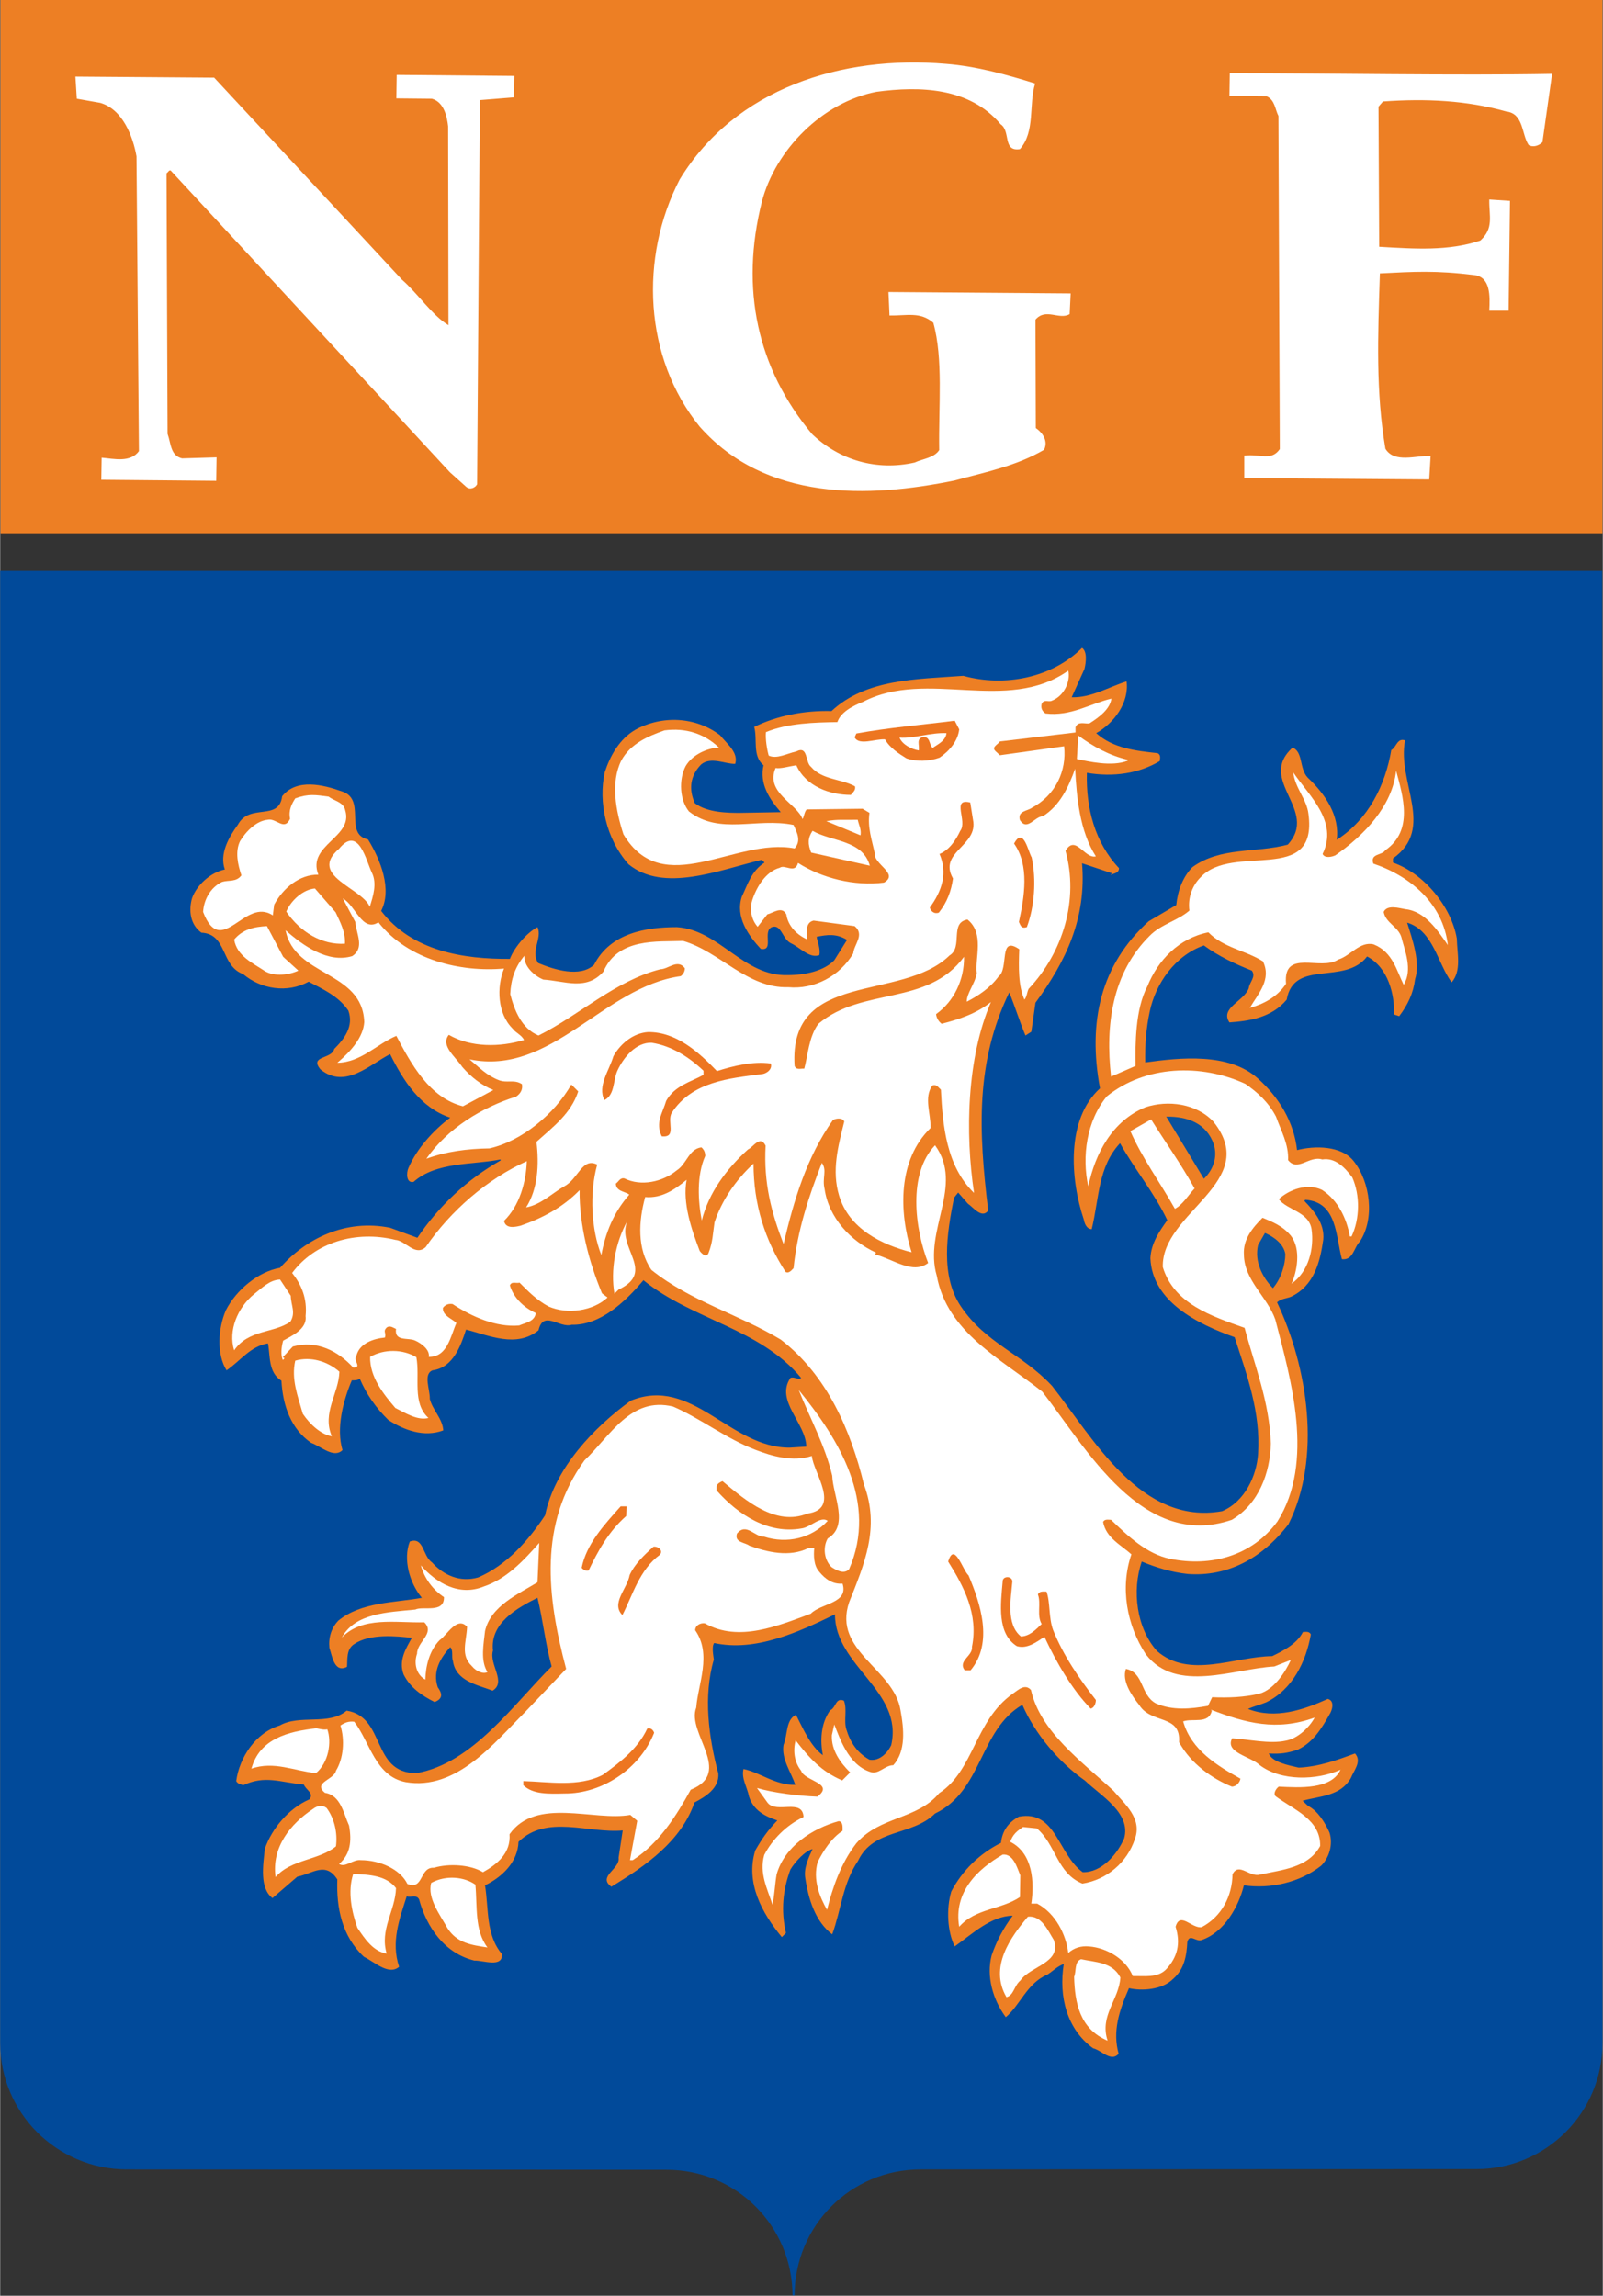 <svg id="Layer_1" xmlns="http://www.w3.org/2000/svg" viewBox="0 0 464.4 665.1" width="1746" height="2500"><rect x="0" y="0" width="464.4" height="665.1" fill="#333333" stroke="none"/><style>.st0{fill:#ed7f24}.st1{fill:#014a9a}.st2{fill:#fff}.st3{fill:#ed7621}.st4{fill:#09529d}</style><path class="st0" d="M.1 0h464.2v154.5H.1z"/><path class="st1" d="M229.6 665.1c0-20.2-16.3-36.5-36.5-36.5l-156.5-.1C16.3 628.4 0 612 0 591.9V165.4h464.2l.1 426.5c0 20.2-16.4 36.5-36.5 36.5l-161.1.1c-20.2 0-36.5 16.3-36.5 36.5h-.6z"/><path class="st2" d="M148.9 28.2l-9.9.8-.8 111.3c-.5 1-2 1.7-3.1.8l-4.8-4.3-80.9-87.4c-.5-.2-.7.5-1.2.8l.3 75.5c1 2.7.8 6.3 4.2 7.1l10-.3-.1 6.8-33.3-.3.1-6.4c3.6.3 8.3 1.5 10.8-1.9l-.7-85.4c-1-5.6-3.9-13.6-10.5-15.5l-6.8-1.2-.4-6.4 40.2.3L116.4 81c4.6 4 8.9 10.5 13.5 13.2l-.1-57.6c-.3-2.6-1.1-7-4.7-8l-10.3-.1.1-6.8c11.4.1 24.2.2 34.1.3l-.1 6.2zm161 62.8c-3 1.8-6.9-1.9-9.9 1.6l.1 31.4c2.1 1.5 3.6 3.8 2.4 6.3-8 4.7-17.1 6.5-25.9 8.9-25 5.1-54.7 6.1-73.9-15.6-16.2-20-17.5-49-5.8-71.6 16.1-26.4 47-36.1 77.2-33.5 8.8.7 17.5 3.1 25.8 5.7-1.9 6.1.1 13.9-4.4 19-5.1.8-2.6-5.2-5.6-7.2-9-10.7-23.4-11.1-36-9.4-15.6 3-29.3 16.8-33.2 31.9-6.3 25.1-1.4 48.2 14.6 67.3 7.9 7.5 18.6 10.7 29.7 8.2 2.3-1.1 5.6-1.3 7.1-3.6-.2-12.9 1.2-26.5-1.7-36.9-3.8-3.3-7.8-2-12.7-2.1l-.3-6.8 52.8.4-.3 6zm137-49.8c-1 1-2.7 1.6-4 .8-2.1-3.2-1.4-9.1-6.5-9.7-11.4-3.2-23.2-3.8-35.7-2.9l-1.3 1.5.2 40.6c10.3.6 20 1.3 29.3-1.8 4-3.6 2.5-7.1 2.6-11.9l6 .4-.4 31.8h-5.6c.2-4.2.4-9.6-4.2-10.3-11.4-1.4-17.4-1-27.5-.5-.6 18.4-1.2 34.3 1.6 50.8 2.6 4.3 8.9 1.9 13.1 2.1l-.4 6.8-53.6-.4V132c4.5-.6 7.8 1.7 10.3-1.9l-.4-96.5c-1-2-1-4.6-3.4-5.7-4.2 0-7.8-.1-10.8-.1l.1-6.6c28.2 0 65.9.7 93.4.2l-2.8 19.8z"/><path class="st0" d="M314.2 193.8l-3.7 8.2c5.6.2 10.8-3 15.9-4.6.8 6.1-3.6 12.1-8.8 15 4.9 4.4 11.4 5.1 17.8 5.8 1 .5.7 1.5.6 2.3-6 3.6-13.4 4.7-21.1 3.4-.3 10.1 2.3 20.2 9.3 27.6 0 1.5-1.5 1.5-2.5 2l.5-.5-8.7-2.9c1.3 15.9-4.6 28.3-13.5 40.4l-1.2 8.4-1.7 1.1c-1.6-3.8-3-8.3-4.7-12.5-9.8 20.3-8.9 40.1-6.1 63.2-1.8 2.5-4.3-.9-5.9-2l-2.8-3.2-1.2 1.5c-2.1 10.4-4 22.6 2 31.5 7.3 10.8 17.6 13.6 26.4 23 12.1 15.4 25.8 40.5 49.3 36.3 6.6-2.8 10-10.3 10.4-16.6.8-12.1-3.3-23-6.8-33.8-10.7-3.8-23.9-10.3-24.4-22.9.2-4.3 2.6-7.8 4.9-11-3.7-7.8-9.5-14.8-13.7-22.3-6.4 6.9-6 15.8-8.2 24.9-1.5 0-2.1-1.7-2.3-2.8-3.9-11.6-5.2-29 4.7-38-3.6-19.3.2-35.8 14.1-48.4l8-4.7c.4-4.1 1.9-8.2 4.7-11 8.2-5.9 18.1-4 27.6-6.5 9.2-10-9.1-18.6 1.4-28.1 3.1 1.2 1.9 6.1 4.4 8.7 5.1 4.8 9.3 11 8.4 18 9.2-5.9 14.1-15.9 15.8-26 1.5-.8 1.7-3.6 4-2.8-2.4 12.2 8.9 25.4-3.5 34.2v1.2c8.9 3.1 16.9 12.7 18.5 22 .1 4.5 1.4 9.3-1.5 12.7-4.1-5.5-5.3-15-12.9-17.3 1.5 4.8 3.9 11.5 2.3 16.4-.5 4-2.1 7.4-4.6 10.7l-1.5-.5c.2-5.8-1.7-13.6-7.8-16.8-6.5 8.5-21.2.6-23.3 12.5-4.4 5.3-11 6.2-16.6 6.6-2.8-4.2 4.2-6.1 5.6-9.9.2-1.8 2.2-3.3.9-5.1-4.8-1.9-9.7-4.2-13.9-7.3-8.3 2.9-14 11-15.7 19.2-1 4.6-1.4 9.6-1.3 14.7 10.1-1.4 24.2-2.9 32.6 4.6 6.2 5.5 10.5 12.7 11.4 20.8 5-1.3 12.9-1.4 16.5 3.3 4.7 6 6.1 16.5 1.7 23.2-1.7 1.6-1.9 5.5-5.2 5.1-1.8-6.5-1.3-16.6-10.6-17.2l-.3.3c3.1 3.2 5.9 6.7 5.5 11.2-.9 6.4-2.6 13.4-9.4 16.6-1.2.5-2.8.5-4 1.6 8.9 18.8 13 45 3.3 64.3-7.7 10-17.7 15.2-29.1 14.4-4.8-.5-9.3-1.9-13.4-3.6-2.9 8.4-1.5 19.3 4.4 25.9 9.4 8.2 22.5 1.6 33.4 1.5 3.3-1.6 7.2-3.6 8.9-7 .8 0 1.8-.3 2.3.7-1.4 7.9-5.3 16-13 19.7-1.7.7-3.5 1.1-5.2 1.9 7.9 3.1 16.2.2 23.1-2.9 2.1.5 1.3 3.3.5 4.5-2.2 3.9-4.7 8.1-9.2 10.2-3 1-5 1.3-8.4 1.1 1 2.5 5.6 3.4 8.7 4.1 6-.3 11.1-2.2 16.3-4.1 2.1 2.3-.4 5-1.2 7.1-3 5.3-9 5.2-14 6.6l1.6 1.5.3-.3-.3.3c2.8 1.4 4.9 4.8 6.2 7.7 1.1 3.5-.1 7.3-2.4 9.6-6.2 4.9-14.7 6.8-22.4 5.7-1.5 6.1-5.6 13.5-12.1 15.8-1.7.8-3.6-2-4.3.6-.2 4.1-.9 7.9-4.1 10.7-3.3 3.3-9.3 3.5-12.8 2.7-2.9 6.6-4.8 12.5-3 19-2.2 2.5-4.9-1-7.4-1.6-7.6-5.5-10-15-8.5-24.4-1.8.6-3.2 2.1-4.8 3.1-5.8 2.4-7.9 8.9-12 12.3-3.7-5-5.7-11.8-4.1-17.9 1.4-4.1 3.4-7.9 6.1-11.5-6.3.1-11.6 5.2-16.8 8.9-2.1-4.2-2.5-10.8-1-15.9 3.2-6.1 8.2-11 14.4-14.1.4-3.5 2.1-5.9 5.2-7.6 10.8-2 11.3 10.9 18.5 16.1 5.5.1 10-5.2 12-9.8 2.1-7.4-7-12.5-11.3-16.7-7.7-5.4-14.6-13.7-18.2-22-12.5 7.3-11.5 24.9-25.3 31.5-6.7 6.6-17.9 4.3-22.3 13.7-4.4 6.4-4.9 14.2-7.5 21.3-4.9-3.7-6.9-10.2-7.8-16.3-.5-2.8.9-5.8 2.1-8.4-2.1.5-5 3.6-6.4 5.9-2.2 5.9-2.8 11.9-1.3 18.4l-1.2 1.2c-5.7-6.9-10.6-15.7-7.7-25.1 2-3.5 3.7-5.9 6.4-8.7-3.6-1.2-6.9-2.9-8.2-6.9-.5-2.7-2.3-5.3-1.6-8 4.8 1 9.2 4.7 15 4.6-1.1-3.5-4.1-7.5-3.4-11.6 1.2-2.8.6-7.3 3.6-8.7 2 3.8 4.1 9 7.8 11.7-.8-4-.7-9.1 2.1-13 1.8-.8 1.5-3.8 4-2.8 1 2.5-.1 5.8.7 8.3 1.1 3.7 3.1 6.8 6.7 8.8 3 .5 5.3-2.1 6.3-4.2 3.6-15.7-16.3-22.9-16.3-37.9-10.7 5.2-23.1 10.9-35 8.3-.8 1-.2 3.8-.1 4.8-3.1 10.6-1.5 22.5 1.3 33 .3 4.3-3.7 6.7-6.9 8.4-3.9 11.2-13.9 18.2-24.1 24.4-4.1-3 2.6-5.1 2.1-8.4l1.2-7.9c-10 .9-22-4.7-30.2 3.3-.2 5.8-4.7 10.2-9.7 12.6 1.1 6.8.2 14.4 4.9 19.9.3 4.1-5.5 1.8-8 1.9-8.6-2.1-13.8-9.6-16-17.7-.7-1.5-2.3-.5-3.6-.9-2.1 6.6-4.6 13.2-2.2 20.4-3 2.6-7.1-1.4-10.2-2.9-6.4-6-8-14.2-7.7-22.4-3.4-5.3-7.1-1.7-11.6-.8l-7.2 6.2c-3.8-2.9-2.7-9.6-2.2-14.3 2-5.8 6.9-11.7 12.9-14.3 1.5-1.8-1.1-2.8-1.6-4.3-6.9-.6-11.1-2.8-17.6.2-.6-.3-1.5-.3-2-1.2.9-6.8 5.6-14 12.6-16.1 5.8-3.3 14.2.1 19.4-4.3 11.4 1.8 7.1 18.1 20.2 18.1 16.4-2.8 28.5-20.4 39.2-30.9-1.8-6.5-2.5-13.4-4.1-19.9-5.8 2.9-13.8 7.3-12.9 15.3-1.2 4 4 9.1-.1 11.6-4.5-1.7-10.7-2.8-11.5-8.6-.5-1.2.2-3.1-.8-4-2.7 3-5.2 6.9-3.6 11.6 1.3 1.8 1.6 3.3-.9 4.3-3.8-1.9-7.1-4.2-9-8-1.5-4 .6-7.4 2.4-10.6-4.5-.5-12.1-1.3-16.7 1.8-2.4 1.5-1.9 4.6-2.1 6.6-3.7 1.9-4.3-3.2-5.1-5.5-.3-3.1.6-5.8 2.6-7.9 6.7-5.4 15.8-5.1 24.2-6.6-3.6-4.3-5.5-11.2-3.5-16.3 4.1-1.5 3.7 4.2 6.4 6 3.4 3.8 8.2 5.9 13.4 4.4 8.2-3.5 14.5-10.6 19.4-18 2.8-13.7 14.2-25.5 24.8-33.2 17.9-7.3 28.7 13.7 46.1 13.6l4.8-.3c-.1-6.8-9.1-13.3-4.6-19.9 1.2-.5 2.3.8 3.1 0-12.1-14.5-31.4-16.7-45.7-28.3-5.2 6.2-12.5 13.1-20.8 12.9-3.5 1.1-8.2-4.4-9.6 1.6-6.4 5.2-14.3 1.5-21-.2-1.5 4.6-3.7 11-9.7 11.8-2.8 1.1-.7 5.6-.8 8.3.8 3.2 3.7 5.7 3.9 9.1-5.6 2.1-11.4-.1-15.9-3-3.6-3.5-6.4-7.5-8.3-12-.5.5-1.5.5-2.3.5-2.5 5.9-4.6 13.9-2.7 20.2-2.5 2.5-6.1-1-9.1-2.1-5.8-4-8.2-10.7-8.6-18-3.9-2.4-3.2-7.3-3.9-10.8-5.1.8-8 5.1-12 7.8-2.9-4.6-2.5-12.1-.2-17.4 3-5.9 9.4-11.2 15.7-12.3 7.5-8.5 19-14.2 31.9-11.6l7.9 2.9c6.2-9.2 14.4-16.9 24.1-22.4v-.3c-7.8 1.6-18.6.6-25.2 6.5-2.2.5-2.1-2.7-1.5-4 2.4-5.6 7.2-10.9 12.1-14.6-8.6-2.9-13.6-10.7-17.4-18.4-5.8 2.9-13 10.3-20.2 4.4-3.3-4 3.3-2.9 4-5.9 3-3 5.7-6.6 4.1-11.1-2.9-4.3-7.4-6.2-11.5-8.4-6.2 3.4-13.8 2.2-19-2.2-6.6-2.4-4.5-11.6-12.1-12-3.3-2.4-3.7-6.5-2.7-10 1.4-3.9 5.5-7.5 9.5-8.3-1.6-4.5 1.1-9.3 3.8-13 3.4-6.3 11.9-.9 12.8-8.2 4.2-5.3 12-3.3 17.1-1.5 7.6 2.2.6 12.4 7.8 14 3.7 6 7 14.5 3.8 20.7 9 11.7 23.9 14 37.3 13.9 1.4-3.6 5.1-7.7 8-9.2 1.5 3.2-2.1 6.9.2 10.4 4.6 1.9 12.1 4.3 16.2.5 4.7-9.2 15-10.9 24-10.9 12.4.8 19.2 14.3 32.1 13.9 5.1 0 10.5-1.2 13.5-4.3l3.7-5.9c-3.1-1.9-5.8-1.5-8.8-.9.3 1.8 1.1 3.3.8 5.3-2.8 1.1-5.6-2.2-8.2-3.4-2.6-1.2-2.8-5.7-5.6-4.7-2.8 1.3.8 7-3.2 6.3-3.6-3.9-7.4-9.2-5.5-15.1 1.7-3.5 2.7-7.4 6.6-9.9l-.8-.8c-12.5 3-28.4 9.6-38.6 1.3-6.6-7.4-8.8-18.1-6.9-26.7 1.5-4.6 4.2-9.6 8.9-12.3 7.7-4.2 17.4-3.8 24.5 1.6 2 2.5 5.4 5 4.4 8.3-2.8.1-7.1-2.2-9.9.2-3.2 3.3-3.6 7.2-1.8 11.2 3.6 2.8 9.9 2.8 13 2.8l11.9-.2c-3.4-3.9-6.2-8.3-5-13.6-3.3-2.7-1.7-7.5-2.7-11.1 6.5-3.2 14.3-4.8 22.4-4.6 10-9.3 24.4-9.2 38.2-10.2 11.9 3.3 25.7.6 34.4-8.1 1.5 1 1.2 4.1.7 6.1"/><path class="st2" d="M218.8 420c4.9 1.9 10.9 3.6 16.4 1.8.4 4.8 8.6 15.3-1.3 16.7-9.1 3.7-17.8-3.7-24.6-9.4-.7.3-1.5.7-1.7 1.5v1.2c6.4 7.2 15.1 12.7 24.6 11 2.6-.3 5.5-3.7 7.6-2.2-4.7 5.1-11.8 6.7-18.4 4.6-2.8.1-5.2-4.2-7.9-.9-.8 2.6 2.3 2.5 3.6 3.5 5.3 1.9 11.6 3.4 17.1.7h1.7c-.2 2-.2 5 1.4 6.8 1.8 2.2 3.9 3.7 6.8 3.5 1.8 5.8-6.2 5.6-9.2 8.7-9.3 3.4-20.8 8.4-30.7 2.8-1.3-.2-2.8.6-2.8 2 4.9 7 .8 15.6.3 22.4-2.9 7.4 10.9 18.8-1.6 23.8-4.1 7.4-9.1 15.5-16.8 20.4h-.8l2.1-11.4-2-1.7c-10.6 1.9-27.3-5.3-35 5.6.4 5.5-3.6 8.7-7.7 11-3.6-2.2-9.8-2.6-14.2-1.3-4.3-.2-2.9 6.6-7.7 4.7-2.1-4.3-8-6.9-13.5-6.9-2.3-.3-4.5 2.3-6.3 1.1 3.3-2.8 3.7-6.6 2.9-11.1-1.6-3.5-2.4-8.8-7-9.5-3.6-3 2.7-3.8 3.2-6.4 2.2-3.6 2.6-8.9 1.3-13.1 1.2-.8 2.3-1.3 4-1.1 4.6 6 6.1 15.8 14.9 17.5 14.7 2.5 25.6-11.3 34.5-20.2l12-12.6c-5.6-21.1-8-42 5.3-60.4 7.5-7.1 13.4-18.6 25.7-15.6 7.9 3.4 15.4 9.3 23.8 12.5M304.5 203.1c-1 .2-2.1-.5-2.7.8-.3 1.2.1 2.1 1.1 2.8 7.3.9 12.8-2.8 19.1-4.3-.4 3-3.4 5.3-6.4 7.2-1.5.1-3.3-.7-4 1.1v1.5l-21.9 2.6c-.7 1-2.5 1.6-1.3 2.8l1.3 1.2 18.6-2.6c.8 7.1-2.5 14.2-9.3 17.8-1.3 1-4.3.9-3.5 3.6 2.1 3.3 4.3-1.1 6.6-1.1 5-3.1 7.5-8.5 9.4-13.8.4 8.1 1.3 18.1 6 25.4-3.3.8-5.9-6.5-8.8-1.6 3.9 14-.6 29.3-10.7 40-.5 1.1-.5 2.3-1.2 3.1-1.8-4-1.7-9.4-1.5-14.6-6.1-4.2-2.9 5.6-6 7.9-2.4 3.3-5.9 5.6-9.2 7.3-.1-2.3 2.4-5.3 2.9-8.2-.6-4.5 2.3-11.6-2.7-15.6-5.3.9-1.2 8-5.2 10.4-13.9 13.6-46.7 4-44.9 32 .5 1.3 1.8.7 2.8.8 1-3.5 1.3-9.3 4.1-13 12.9-10.8 31.5-5 42.2-19.4.1 6.6-2.9 12.9-8.1 16.6.1 1 .6 2 1.6 2.8 5.1-1.3 10-2.9 14.3-6.3-7 16.2-7.5 38-4.9 55.3-8-7.7-9.1-19.5-9.6-29.9-.8-.7-1.3-1.7-2.5-1.2-2.5 3.5-.4 8.1-.5 12.3-9.5 9.2-9.2 24.2-5.5 36-8.7-2.2-18.1-6.8-21-16.4-2.2-7.3-.3-14.3 1.5-21.5-.6-1.2-2.5-.9-3.3-.4-7.6 10.7-11.3 23.2-14.3 35.9-3.5-9-5.8-17.6-5.2-28.5-1.6-3.2-3.6.5-5.1 1.1-6.3 5.7-11.4 12.6-13.4 20.6-1.1-5.7-1.5-13.1 1-18.7 0-1-.3-1.8-1.1-2.5-3.7.5-4.2 4.8-7.2 6.7-4 3.3-10.3 4.7-15.1 2.3-1.3-.3-1.7 1-2.5 1.5.1 2.3 2.6 2.2 3.9 3.2-4.5 5.1-6.9 11-8.1 17.5-2.9-7.3-3.5-17.9-1.2-26.2-4.3-2.2-5.5 4.1-9.4 6.2-3.7 2.1-6.9 5.4-11.2 6.2 3.4-5.3 3.8-12.4 3-19 4.9-4.4 10-8.2 12.1-14.6l-2-2c-4.9 8.6-14.4 16.4-23.7 18.5-6.5.1-12.6.9-18.3 3 6.2-8.9 16.2-14.9 26-18 1.2-.8 2-2 1.7-3.6-2.3-1.5-4.3-.2-6.8-1.2-3.5-1.4-5.4-3.5-8.4-6 23.8 4.9 38.8-21 61.2-24.1.7-.5 1.2-1.3 1.2-2.3-2.1-2.8-4.8.3-7.1.3-13 3.3-23.3 13.2-35.3 19.2-4.9-2-7-7.3-8.2-12 .2-4.3 1.4-7.9 4.1-11.1-.2 3 2.8 5.8 5.5 6.9 6.3.4 12.4 3.3 17.4-2.3 4.2-9.9 15.7-8.6 23.1-8.9 10.7 3.1 18.6 13.8 30.5 13.4 7.5.7 14.9-3.2 18.8-9.8.2-2.6 3.4-5.4.4-7.9l-11.9-1.6c-2.5.6-1.9 3.5-2 5.4-3-1.4-5.4-3.9-5.9-7.2-1.3-2.5-3.8-.4-5.5 0l-2.8 3.6c-1.8-2-2.4-5-1.6-7.6 1.2-3.8 3.9-8.4 8-9.5 1.5-1.1 4.4 1.9 5.3-1.4 6.9 4.4 16.3 6.8 24.9 5.7 4.5-2.6-3.1-5.3-2.7-8.6-.8-3.8-2.1-7.3-1.5-11.6l-2-1.2-16.2.2c-.7.8-.7 2-1.2 2.8-1.6-4.5-10.9-7.7-7.8-14.8 1.3.3 4-.5 6-.8 2.8 6.2 9.8 8.6 15.8 8.6.5-.7 1.5-1.3 1.2-2.5-4.1-2.2-9.6-1.9-12.7-5.6-1.8-1.3-.8-6.3-4.3-4.5-2.7.6-5.7 2.3-8 1.2-.5-1.8-1-4.8-.8-6.8 6.3-2.6 14.1-2.8 20.7-2.9 1-3 4.7-4.8 7.5-5.9 18.6-9.6 41.5 3.6 59.4-9 .7 2.8-1 7.4-5 8.8"/><path class="st3" d="M207.7 310.3c4.8-1.5 10.3-2.9 15.6-2.2.6 1.8-1.5 3.1-2.8 3.1-9.1 1.2-20 2.1-25.9 11.2-1.5 2.5 1.6 7.3-2.9 6.8-1.9-4 .2-6.6 1.3-10.3 2.5-4.4 7-5.4 10.8-7.5v-1.2c-4.1-3.9-9.2-7.2-15-8.1-4.5-.2-8.2 4.2-10 8.2-1.2 2.8-.7 6.9-3.7 8.4-2.1-4 1.4-8.6 2.6-12.7 2-3.6 5.7-6.7 10-7 8.2-.1 14.7 5.8 20 11.3M181.4 439.2c-5.2 4.6-8.2 10.2-10.9 15.8-.8.2-1.5-.2-2-.8 1.4-6.9 6.4-12.3 11.3-17.8h1.7l-.1 2.8z"/><path class="st2" d="M369.7 323.5c1.5 4.2 3.7 8 3.5 12.6 2.8 3.5 6.1-1.4 9.9-.2 3.8-.6 6.6 2.4 8.7 5.2 2.3 5.2 2.2 12-.2 17.1h-.5c-.9-5.1-3.4-10.5-8.1-13.5-4.3-2-9.4-.1-12.5 2.7 2.4 3.2 8.7 3.6 9.5 8.7.8 5.5-.8 12.3-5.8 15.8 1.5-3.3 2.9-9.9-.2-13.9-2.3-2.8-5.3-4-8.2-5.2-2.8 2.8-5.7 6.2-5.4 10.7.1 7.5 6.8 12.2 9.1 18.8 4.5 17.3 11.5 41.2.6 58.5-7.4 10-19.3 13.2-31.1 10.8-6.8-1.4-12.2-6.6-17.1-11.3-.8 0-1.8-.3-2.3.6.8 4.6 5.2 6.7 8.2 9.4-3.3 9.6-1.4 20.5 4.2 29 8.8 11.4 25.6 4.1 37.2 3.5l4.8-1.9c-1.4 3.1-4.7 8.6-9.2 9.8-4.3 1-8.8 1.2-13.6 1l-1.2 2.5c-5 .9-10.3 1.4-15.1-.7-4.6-2.5-3.4-9-8.7-10-1.2 3.5 1.6 7.6 3.9 10.5 3.4 5.5 12.1 2.6 11.5 10.7 3.4 6.3 9.8 10.7 15.3 12.9 1.3 0 2.3-1.2 2.5-2.3-6.6-3.7-14.3-8.3-16.6-16.6 2.8-1 7.4.9 8.3-3.1l-.3-.3c10.2 3.9 19 6.3 30.1 2.3-1.5 2.8-4.9 6.1-8.4 6.7-4.6 1-10.7-.4-15.5-.7-2.2 4.1 5.2 5.2 7.9 7.7 6.2 4.8 16.7 4.5 23.5 1.4-2.7 5.8-11.8 5.2-17.9 4.9-.8.6-1.7 2-.9 2.8 5.4 4 13 6.7 12.9 14.4-3.5 6.4-11.2 6.9-17.5 8.3-3 .8-6.1-3.7-7.9-.1-.1 6.3-3.1 12.2-8.9 15.3-2.8.6-6.3-4.7-7.6-.1 1.5 4.8.6 8.8-2.8 12.4-2.5 2.5-6.3 1.8-9.6 1.9-1.9-4.8-7.4-8.2-12.7-8.6-2.3-.2-4.3.4-6 1.9-.6-5.3-3.7-11.5-9-14.3h-1.7c.9-6.1.5-14.6-6.1-17.9.7-2.1 1.9-3.1 3.7-4.3l4 .4c5.6 4.8 5.8 13 13.2 16 7.1-1.1 13-6.2 15.2-12.9 2.2-6-2.9-10.1-6.2-14-9.2-8.5-21.2-17.1-23.9-29.2-1.8-2-3.8.1-5.3 1.1-11 7.8-11.2 22.2-21.3 28.8-6.4 7.7-17.1 6.6-24 14.5-4.5 5.8-6.9 12.9-8.5 19.3-2.1-3.7-4.2-8.7-2.7-13.9 1.7-3.3 3.9-6.8 7.2-9 0-1 .2-2.6-1.1-2.8-7.6 2.1-15.7 7.3-18 15.4-.5 2.8-.6 6-1.2 8.8-1.5-4.6-3.9-9.1-2.4-14.4 2.4-4.6 6.5-8.7 11.4-11-.3-5.5-7.8-.9-10.4-4.1l-3.1-4.3c4.8 1.4 11.9 2.3 17.5 2.5 5.2-3.9-3.8-4.5-4.7-7.5-2-2.5-2.4-5.8-1.6-8.8 3.9 5 7.4 9 13.5 11.6l2.3-2.3c-2.8-2.8-5.5-6.4-5.3-10.8l.7-3.1c1.5 3.7 4 11.6 10.3 13.7 2.5 1 4.3-1.9 6.8-1.9 3.7-4.1 3.1-10.4 2.1-15.9-1.9-12.1-19.7-17.1-14.9-31.3 4.4-11.1 9-21.6 4.3-34.1-3.8-15.6-10.6-31.6-24.1-42-12.3-7.4-26-11-37.5-20.2-4.2-6.2-3.7-14.1-1.8-21.1 4.8.4 8.5-2.1 12-5-1.2 6.8 1.4 14.3 3.8 20.6.6.8 2 2.2 2.6.5 1.2-3.1 1.2-5.5 1.7-8.8 2.1-6.3 6.1-12.2 11.3-17 0 11.8 3.3 22.2 9.3 31.4 1 .5 1.7-.5 2.3-1.1 1.1-10.9 4.4-20.8 8.2-30.5 1.6 2.2 0 4.3.8 7.6 1.2 8.3 7.6 15.1 14.9 18.4l-.3.5c5.3 1.4 10.9 5.9 15.4 2.5-3.9-10-5.9-25.9 2-34.1 8.5 11.7-3.4 24.7.5 37.8 3 16.4 18.5 24 30.6 33.6 12.7 16.3 29 46 54.9 37.1 7.8-4.6 11.1-13.6 11.3-22.1-.4-12.1-4.7-22.6-7.6-33.5-9.6-3.4-20.5-7-23.7-17.6-.5-15.9 28.6-24.6 14.7-42.1-4.9-5.3-13.2-6.4-19.8-4.2-9.6 4-14.5 13.4-16.5 22.9-1.9-8.6-.5-19 5.4-26.1 11.2-9 27.3-9.5 40.1-3.6 3.6 2.5 6.7 5.3 8.9 9.5"/><path class="st3" d="M191.2 450.4c-6 4.4-7.9 11.7-10.9 17.5-3.4-3.4 1.4-7.6 2.1-11.6 1.4-3.1 4.2-5.8 6.9-8.2 1.3-.2 2.9 1 1.9 2.3M280.6 456.4c3.4 8 7.3 19.5.6 27.5h-1.7c-2.1-2.8 2.4-4.1 2.1-6.8 1.9-9.4-2.3-17.4-6.9-24.7 1.8-6 4.2 2.5 5.9 4M293.3 458.2c-.4 4.8-1.9 12.4 2.5 15.9 2.5-.1 4.2-1.9 6-3.6-1.5-2.5-.1-6-1.1-8.6.5-1 1.5-.8 2.5-.8 1.1 3 .6 7.6 1.9 11.1 2.9 7.3 7.5 14 12.4 20.3 0 1-.5 2.3-1.5 2.5-5.4-5.5-10-13.5-13.4-20.8-2.3 1.5-5 3.6-8 2.7-5.8-3.7-4.7-12.1-4.1-18.8 0-1.6 2.8-1.6 2.8.1M189.5 502c-4.1 10.4-15.1 17.7-26 17.6-4.5.1-9.1.3-11.9-2.4V516c7.4.2 16 1.8 23-1.8 5.3-3.8 10.3-7.8 12.9-13.4 1.1-.3 1.7.4 2 1.2"/><path class="st2" d="M401.4 246.3c-1 1.6-4.5.9-3.5 3.9 10.7 3.6 20.2 11.6 21.6 23.6-2.8-4-6.5-9.8-12.3-10.4-1.8-.3-5.3-1.4-6.3.8.6 3.2 4.1 4.2 5.1 7.2 1 4 3.4 9.5.7 13.9-2.1-4.2-3.2-9.5-8.7-11.7-4-1-6.8 3.4-10.3 4.4-5 3.4-16-3.3-15.1 7-2.5 3.8-6.5 5.9-10.5 7 2.4-4.1 6.4-8.2 3.8-13.5-5.1-3.2-11.4-3.9-15.8-8.4-8.5 1.7-14.6 8-17.7 15.7-3.5 6.6-3.5 16.8-3.4 23l-7.1 3.1c-1.7-14.9.3-30 11.2-40.8 3.2-3.3 8.2-4.4 11.5-7.3-.5-3.8.9-7.3 3.2-9.6 9.4-10.2 34.1 2.5 31.3-18.4-.5-4.3-3.9-7.5-4.4-12 4.7 6.9 13.1 14.2 8.5 23.6.6 1.3 2.6.9 3.7.4 8.2-5.7 16.5-14.2 17.6-24.5 2 7.4 5.1 17.3-3.1 23M346.1 344.3c-1.7 1.8-3.5 4.8-5.7 5.9-4.2-7.5-9.5-14.7-12.9-22.5l6-3.4c4.4 7 8.4 12.5 12.6 20"/><path class="st4" d="M372.4 363.3c0 3.1-1.2 7.1-3.6 9.9-3.1-3.2-5.4-7.8-4.3-12.5l2-3.5c2.5 1.1 5.4 3.1 5.9 6.1M351.7 331.6c1.1 3.7-.2 7.3-2.9 9.9l-10.9-18c6.1-.1 11.7 1.9 13.8 8.1"/><path class="st2" d="M324.6 572.9c-.4 6.5-6.1 11-3.7 18.3-8.1-3.4-9.5-11-9.7-18.5.7-1.7 0-4.3 2-5.1 4.1.9 9.1.8 11.4 5.3M94.8 501c1.3 3.7.4 9.6-3.3 12.7-6.1-.6-12.2-3.6-18.7-1.3 2.4-8.8 10.9-10.8 18.8-11.7 1.1.2 2.1.5 3.2.3M97.3 534.9c-5 4.1-13 3.7-17.5 8.9-1.2-8.6 4.3-15.4 10.8-19.7 1.3-1 2.7-1.3 4-.3 2.3 3.1 3.2 7.3 2.7 11.1M295.6 543.3l-.1 6.3c-5.5 3.7-12.8 3.2-17.6 8.6-1.7-10 5.3-16.7 12.6-20.9 3-.3 4.1 3.5 5.1 6M114.7 547c-.2 6.6-4.8 12-2.7 19-4-.7-6.4-4.4-8.5-7.5-1.6-4.6-2.9-10.4-1.2-15.6 4.9.2 9.6.5 12.4 4.1M137.7 546c.6 6.3-.3 13.2 3.5 18.2-4.5-.7-8.8-1.2-11.6-5.6-2.1-3.8-5.9-8.7-4.7-13.1 4.4-2.4 9.7-1.7 12.8.5M305.3 562c2.4 6.7-6.7 7.5-9.7 11.8-1.8 1.5-1.9 4.3-4 4.8-5.1-8.7 1.2-17.4 6.2-23.3 4-.5 5.9 4.2 7.5 6.7M152.6 336.4c-.2 6.1-2.1 12.9-6.6 17.3.5 2.5 3.5 1.7 4.8 1.4 6.3-2.2 12.1-5.2 17.1-10.3-.1 9.9 2.6 20.6 6.5 29.9l1.6 1.2c-4.2 3.9-11.6 5-17.1 2.6-3.5-1.9-5.9-4.4-8.4-6.9-1 .3-2.3-.5-2.8.8 1.1 3.7 4.2 6.5 7.5 8-.3 2.5-3 2.8-4.8 3.6-6.6.6-13.7-2.5-19.3-6.2-1.3-.2-2.2.3-2.8 1.1-.2 2.3 2.8 3.2 3.9 4.4-1.7 3.8-2.6 9.9-8 9.8.4-2.1-2.3-4-3.9-4.7-2-1-6.1.4-5.6-3.4-.8-.3-1.8-1.2-2.8-.3-1 1.1 0 1.3-.4 2.8-3.3.3-7.5 1.7-8.3 5.4-1 1.3 1.8 3.3-.9 3.3-4.4-4.8-10.5-8-17.5-6.1l-2.9 3.1.5.3-.5.5c-.6-1.3-.5-3.5.1-5.6 2.3-1.3 7-3.3 6.5-7.1.5-5-1.1-9-3.9-12.5 6.6-8.9 18.5-12.4 29.9-9.6 3 .2 5.7 4.9 8.8 2.1 7.3-10.6 17.8-19.7 29.3-24.9M179.2 373.6l-1.2 1.2c-1.2-6.8.3-14.9 3.7-21-3.2 7.7 8.5 14.6-2.5 19.8"/><path class="st2" d="M84.2 375.4c.1 3 1.5 4.8-.1 7.5-4.8 3.4-12.1 2.2-16.3 8.3-1.8-5.7 1-12.4 5.8-16.3 2.3-1.8 4.5-4.1 7.5-4.2l3.1 4.7zM120.6 393.2c1.1 6-1.3 13.2 3.5 17.6-3.2.8-6.6-1.4-9.6-2.9-3.4-4-7.4-8.9-7.3-14.8 4-2.3 9.4-2.3 13.4.1M98.3 397.4c-.2 6.4-5.1 11.9-2.2 18.7-3.1-.5-6.3-3.4-8.4-6.5-1.5-5.3-3.4-10-2.2-15.4 4.5-1.3 9.4.2 12.8 3.2M246 454.6c-1.5 1.6-3.7.3-5.1-.6-2.1-2-2.6-5.7-1.1-8.3 6.3-3.7 1.5-12.4 1.3-18.2-2.1-8.8-6.4-16.5-9.7-24.8 11.6 14.2 23 32.6 14.6 51.9M155.7 458.4c-5.5 3.4-13.5 6.8-15.2 14.1-.4 3.8-1.4 8.6.7 11.9-1.2.7-3.3-.2-4.5-1.7-3.4-3.2-1.6-7-1.4-11.4-2.9-3.2-5.8 2.4-8 3.9-3 3.1-4 7.6-4.1 11.4-2.6-1.4-3.4-4.7-2.4-7.5 0-3.5 5.3-5.9 2.1-9.1-8.4.2-17.9-1.8-23.9 4.4 3.9-7.1 13.3-7.3 21.3-8.1 2.2-1.1 8.4 1.2 8.3-3.6-3.3-2.2-5.7-5.5-6.7-9.2 4.4 5 11 9.1 18.3 6.1 6.5-2.2 11.3-7.3 16-12.6l-.5 11.4zM95.2 230.8c1.6 1.3 4.3 1.5 4.8 4 2.4 7.8-11.2 10-7.8 18.6-5.5-.1-10.3 4-12.8 8.7l-.4 3.1c-8.1-5.5-14.9 12.8-20.2-1 .2-3.5 2.1-7.1 5.5-8.7 2-.6 4.1.1 5.6-1.9-1-3-1.9-6.8-.4-9.9 1.7-2.8 4.7-5.9 8-6.2 2.5-.6 4.8 3.4 6.5-.3-.5-2.5.5-4.3 1.5-5.9 3.9-1.4 5.9-1 9.7-.5"/><path class="st2" d="M107.7 252.8c1.6 3.2.3 7-.6 9.9-2.3-5.5-18-9-8.9-16.8 5.7-7 7.9 3.7 9.5 6.9M97.2 264.3c1.3 2.8 2.9 5.7 2.7 9.1-6.6.4-12.9-3.3-17-9.3 1.4-3.3 4.9-6.4 8.3-6.7l6 6.9z"/><path class="st2" d="M109.6 267.2c8.7 11 23.9 14.5 36.4 13.4-2.2 5.4-1.9 13.1 2.5 17.4.8 1.2 2.6 1.8 3.3 3.3-7 2.1-15.4 2.2-21.8-1.5-2.5 3.1 1.9 6.3 3.9 9.3 2.6 3 5.6 5.3 9 6.7l-8.8 4.7c-9.7-2.4-15.1-12.4-19.3-20.4-5.7 2.4-10.3 7.7-17.1 7.8 4-3.4 7.5-7.4 7.8-11.8-.5-14.9-20.2-13.1-22.8-26.6 5.1 4.5 12.3 9.6 19.3 7.5 3.7-2.4 1.2-6.4.9-9.9l-3.6-6.8c3.6 1.9 5.6 9.9 10.3 6.9"/><path class="st2" d="M82 277.2l4.4 4c-2.5 1.2-6.8 1.8-9.6.2-3.6-2.4-8.2-4.4-9-9.2 2.5-3 5.8-3.7 9.5-3.9l4.7 8.9zM208.3 216.6c-3.5.1-7.8 2.1-9.7 5.4-2 3.9-1.7 9.8 1 13.1 8.9 6.9 19.5 1.7 30.3 3.9 1 2.2 2.3 4.6.3 6.8-17.2-3.3-38.1 15.2-49.6-4.1-2.2-6.8-3.8-15-.6-21.4 2.7-4.9 7.7-7 12.5-8.7 6.1-.8 11.5.9 15.8 5M326.7 220.1v.3c-4.6 1.8-11.4.2-14.7-.5l.4-6.8c4.2 3.1 9 5.8 14.3 7M249.3 242l-9.9-4.1c3.3-.6 5.1-.3 9.1-.4.3 1.5 1.1 2.8.8 4.5M252 250.8l-17-3.8c-1-2.5-1-4.2.4-6.3 5.6 3.2 14.5 2.6 16.6 10.1"/><path class="st3" d="M277.9 211.3c-.4 3.5-3 6.4-5.7 8.2-3 1.1-6.8 1.2-9.6.2-2.1-1.3-4.8-3-6.2-5.5-2.8-.2-7.6 1.9-8.8-.6l.5-1.1c9.3-1.7 19.1-2.5 28.5-3.7l1.3 2.5zM281.9 237.5c1.6 7.6-10.2 9.3-5.8 17-.5 3.6-1.7 6.9-4.1 9.9-1.7.6-2.6-1-2.6-1.5 3.5-4.8 5.2-9.9 2.8-15.5 2.8-1.1 4.8-4.1 6-6.7 2.2-2.8-2.7-9.6 2.9-8.2l.8 5zM298.9 248.4c1.4 6.5.8 14.3-1.4 20.2-1.7.5-1.8-.5-2.3-1.5 1.6-7.3 3.1-16.4-1.4-22.7 2.7-5.1 4.1 2.4 5.1 4"/><path class="st2" d="M274.2 212.4c-.2 2.3-2.7 3.3-4 4.3-1.1-1-.6-3.3-2.8-3.2-2 .6-1 2.1-1.2 3.9-2.1-.3-4.8-1.7-5.6-3.7 4.3.3 8.8-1.5 13.6-1.3"/></svg>